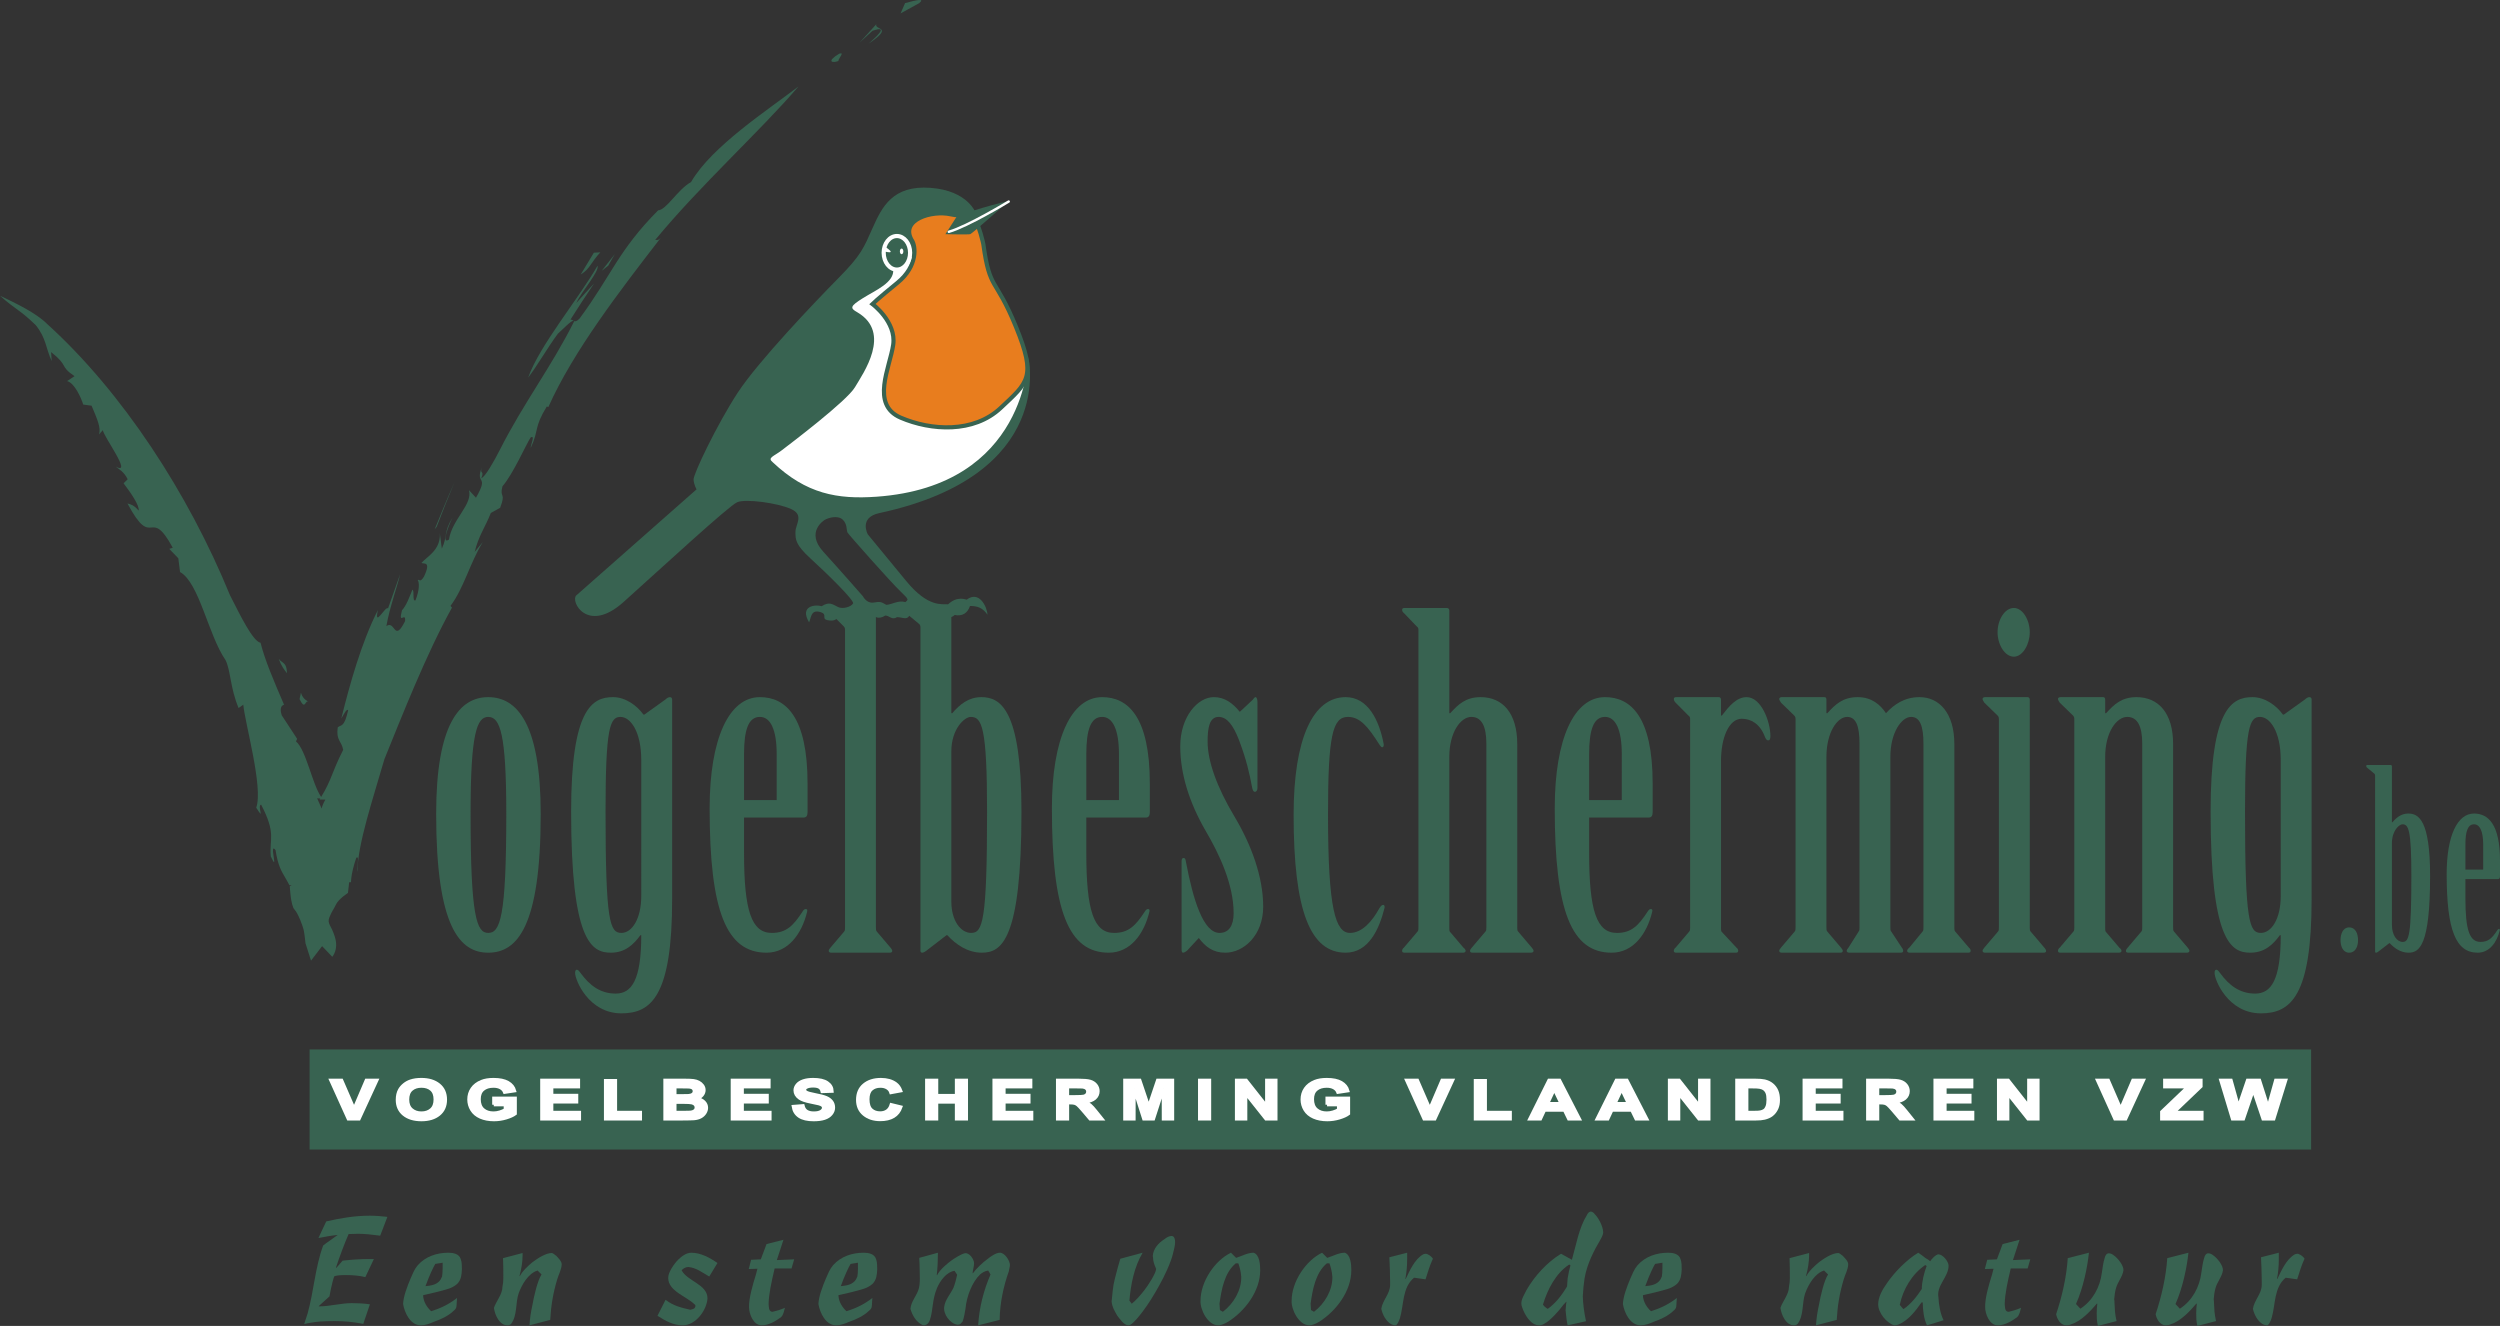 <?xml version="1.0" encoding="utf-8"?>
<!-- Generator: Adobe Illustrator 15.0.2, SVG Export Plug-In . SVG Version: 6.00 Build 0)  -->
<!DOCTYPE svg PUBLIC "-//W3C//DTD SVG 1.1//EN" "http://www.w3.org/Graphics/SVG/1.1/DTD/svg11.dtd">
<svg version="1.1" id="Laag_1" xmlns="http://www.w3.org/2000/svg" xmlns:xlink="http://www.w3.org/1999/xlink" x="0px" y="0px"
	 width="748.479px" height="396.971px" viewBox="0 0 748.479 396.971" enable-background="new 0 0 748.479 396.971"
	 xml:space="preserve">
<rect x="0" y="0" width="748.479" height="396.971" fill="#333333" stroke="none"/>
<g>
	<rect x="92.691" y="314.198" fill="#386351" width="599.242" height="29.962"/>
</g>
<g>
	<g>
		<path fill="#FFFFFF" d="M274.297,63.649L258.709,80.19l-13.427,18.463l-6.236,21.822l-13.183,17.738
			c0,0,22.056,18.707,40.758,12.719c18.704-6,35.247-12.233,38.604-27.338c3.36-15.109,3.119-17.266-3.836-30.455
			C294.438,79.954,279.088,53.575,274.297,63.649z"/>
		<g>
			<path fill="#386351" d="M263.253,153.616c53.319-11.457,44.593-46.678,44.593-46.678s-0.267,38.557-45.414,41.773
				c-11.745,0.832-21.008-0.821-31.066-10.307c-1.72-1.385,0.246-1.717,2.693-3.594c2.453-1.878,19.465-14.723,21.914-18.889
				c2.453-4.172,11.123-16.275,0.738-22.404c-2.373-1.309-2.125-1.881,1.635-4.254c3.76-2.368,9.486-4.658,9.076-8.666
				c-0.411-4.008,27.964-8.34,24.695-16.843c0,0-2.291-6.706-13.576-7.521c-11.282-0.819-14.477,5.722-17.252,11.937
				c-2.777,6.214-3.435,8.176-10.301,15.125c-6.869,6.955-24.039,24.941-30.172,34.344c-6.133,9.408-13.244,24.28-13.165,25.92
				c0.079,1.63,0.901,2.94,0.901,2.94s-34.015,30.018-35.98,31.727c-1.961,1.725,3.273,11.7,14.066,2.053
				c10.789-9.661,31.561-28.87,34.092-29.931c2.533-1.07,12.101,0.236,16.107,2.043c4.015,1.799,1.313,4.58,1.313,6.867
				s0,3.84,4.573,8.006c4.581,4.174,13.169,12.515,12.675,13.412c-0.488,0.913-2.939,1.806-4.494,1.065
				c-1.553-0.729-2.532-1.791-4.906-0.242c-1.633-0.573-6.785-0.246-3.76,4.821c0.652-1.552,0.572-3.839,3.271-3.1
				c2.695,0.732-0.163,2.208,2.78,2.538c2.943,0.319,2.123-1.806,5.56-1.556c3.438,0.238,2.37,1.069,5.149,1.138
				c2.783,0.088,2.783-0.899,2.783-0.899s1.143,1.224,3.273-0.156c1.225,0,1.956,1.474,3.511,0.483c1.474,0,2.859,0.896,3.604-0.327
				c1.383-0.973,1.714-0.406,3.432,0.499c0.73-0.324,0.73-2.287,2.53-1.887c1.801,0.415,5.645,3.104,7.689,1.063
				c2.373,0.499,3.926-0.648,4.578-2.696c2.291,0,3.84,0.57,5.234,2.614c-0.079-2.294-2.453-7.361-6.219-4.498
				c-0.24,0-2.781-1.227-5.559,1.389c-1.796-0.157-5.967,1.065-12.59-7.031c-6.624-8.092-11.447-13.904-11.447-13.904
				S257.025,154.954,263.253,153.616z M269.569,177.032c2.835,2.708,2.293,2.437,1.485,3.247c-2.027-0.673-3.922,0.687-5.68,0.812
				c-1.889-1.077-1.889-0.944-3.914-0.678c-2.031,0.28-3.107-1.89-3.107-1.89s-6.489-7.429-11.892-13.374
				c-5.407-5.955,0.405-9.461,0.405-9.461c1.073-0.678,3.919-1.486,5.405-0.141c1.484,1.352,1.079,3.242,1.484,3.922
				C254.164,160.144,266.728,174.333,269.569,177.032z"/>
			<path fill="#E87D1E" stroke="#386351" stroke-width="1.248" d="M294.405,73.112c0,0-1.038-5.404-3.487-9.492
				c-2.772,0.14-2.583,1.363-6.283,0.537c-5.703-1.266-15.137,1.629-11.721,7.653c1.307,1.79,1.957,7.815-4.229,12.862
				c-6.191,5.045-7.488,6.348-7.488,6.348s7.2,5.339,6.225,12.174c-0.978,6.836-6.878,17.941,2.244,21.854
				c9.111,3.903,21.809,4.715,29.949-2.929c8.143-7.657,10.742-9.124,4.563-24.257C297.99,82.722,296.356,87.276,294.405,73.112z"/>
			<path fill="#386351" stroke="#FFFFFF" stroke-width="1.248" d="M272.48,75.69c0,2.774-1.772,5.029-3.957,5.029
				c-2.189,0-3.957-2.255-3.957-5.029c0-2.779,1.768-5.027,3.957-5.027C270.708,70.663,272.48,72.911,272.48,75.69z"/>
			<path fill="#FFFFFF" d="M265.008,73.875c0,0,1.842,1.21,1.654,1.533c-0.191,0.327-1.537-0.069-2.145-0.163
				C264.664,74.456,264.287,74.569,265.008,73.875z"/>
			<path fill="#FFFFFF" d="M270.453,75.263c0,0.469-0.234,0.847-0.521,0.847c-0.29,0-0.521-0.378-0.521-0.847
				c0-0.471,0.231-0.851,0.521-0.851C270.219,74.412,270.453,74.792,270.453,75.263z"/>
		</g>
	</g>
	<g>
		<path fill="#386351" d="M283.043,70.114l3.477-5.416c0,0,9.153-3.225,15.58-4.527c-0.848,0.626-11.034,9.797-11.635,9.943
			C289.857,70.268,283.043,70.114,283.043,70.114z"/>
		<path fill="none" stroke="#FFFFFF" stroke-width="0.739" stroke-linecap="round" d="M301.992,60.345
			c0,0-12.318,7.469-17.915,9.051"/>
	</g>
</g>
<g>
	<path fill="#FFFFFF" stroke="#FFFFFF" stroke-width="0.949" d="M104.273,334.998l-5.235-11.577h3.25l3.712,8.554l3.658-8.554
		h3.176l-5.336,11.577H104.273z"/>
	<path fill="#FFFFFF" stroke="#FFFFFF" stroke-width="0.949" d="M118.957,329.281c0-1.186,0.227-2.179,0.68-2.983
		c0.338-0.592,0.798-1.123,1.383-1.595c0.583-0.47,1.224-0.819,1.92-1.047c0.924-0.307,1.992-0.461,3.201-0.461
		c2.188,0,3.939,0.532,5.253,1.596c1.313,1.063,1.971,2.541,1.971,4.435c0,1.878-0.652,3.348-1.956,4.407
		c-1.303,1.061-3.045,1.59-5.227,1.59c-2.209,0-3.966-0.527-5.27-1.582C119.609,332.585,118.957,331.132,118.957,329.281z
		 M122.045,329.202c0,1.32,0.389,2.322,1.167,3.005c0.778,0.682,1.767,1.022,2.964,1.022c1.198,0,2.182-0.339,2.949-1.016
		c0.768-0.676,1.152-1.691,1.152-3.044c0-1.337-0.375-2.336-1.122-2.992c-0.747-0.659-1.741-0.988-2.979-0.988
		s-2.236,0.332-2.994,0.999C122.424,326.854,122.045,327.858,122.045,329.202z"/>
	<path fill="#FFFFFF" stroke="#FFFFFF" stroke-width="0.949" d="M147.832,330.753v-1.962h6.432v4.644
		c-0.628,0.473-1.538,0.889-2.73,1.248c-1.192,0.36-2.4,0.54-3.623,0.54c-1.554,0-2.908-0.254-4.063-0.764
		c-1.156-0.512-2.023-1.24-2.605-2.191c-0.58-0.948-0.871-1.981-0.871-3.098c0-1.212,0.324-2.287,0.974-3.229
		c0.647-0.94,1.597-1.662,2.847-2.164c0.953-0.387,2.139-0.581,3.557-0.581c1.845,0,3.285,0.299,4.322,0.897
		c1.037,0.597,1.703,1.425,2.001,2.479l-2.991,0.45c-0.209-0.565-0.602-1.014-1.18-1.341c-0.576-0.328-1.297-0.492-2.16-0.492
		c-1.31,0-2.35,0.326-3.123,0.98c-0.772,0.651-1.158,1.619-1.158,2.904c0,1.384,0.395,2.424,1.182,3.117
		c0.788,0.691,1.82,1.038,3.098,1.038c0.631,0,1.264-0.097,1.899-0.291c0.636-0.193,1.181-0.428,1.636-0.705v-1.48H147.832z"/>
	<path fill="#FFFFFF" stroke="#FFFFFF" stroke-width="0.949" d="M162.204,334.998v-11.577h10.997v1.962h-8.007v2.572h7.461v1.962
		h-7.461v3.119h8.297v1.962H162.204z"/>
	<path fill="#FFFFFF" stroke="#FFFFFF" stroke-width="0.949" d="M181.287,334.998v-11.48h2.99v9.519h7.461v1.962H181.287z"/>
	<path fill="#FFFFFF" stroke="#FFFFFF" stroke-width="0.949" d="M199.076,323.421h5.934c1.176,0,2.051,0.039,2.629,0.116
		c0.576,0.075,1.093,0.236,1.549,0.48c0.455,0.244,0.835,0.568,1.139,0.976c0.305,0.405,0.457,0.86,0.457,1.364
		c0,0.547-0.188,1.048-0.558,1.504c-0.371,0.457-0.875,0.798-1.511,1.026c0.902,0.204,1.596,0.552,2.08,1.043
		c0.484,0.492,0.727,1.069,0.727,1.734c0,0.521-0.156,1.03-0.471,1.525c-0.314,0.494-0.744,0.888-1.287,1.184
		c-0.544,0.295-1.215,0.478-2.012,0.546c-0.5,0.042-1.706,0.067-3.618,0.078h-5.058V323.421z M202.067,325.383v2.669h1.963
		c1.167,0,1.893-0.013,2.176-0.039c0.513-0.048,0.916-0.186,1.21-0.414c0.293-0.228,0.439-0.528,0.439-0.9
		c0-0.358-0.126-0.647-0.379-0.871c-0.254-0.223-0.629-0.358-1.129-0.405c-0.297-0.026-1.15-0.039-2.561-0.039H202.067z
		 M202.067,330.014v3.022h2.787c1.085,0,1.772-0.023,2.064-0.069c0.447-0.061,0.812-0.212,1.094-0.451s0.422-0.56,0.422-0.96
		c0-0.339-0.108-0.626-0.325-0.864c-0.217-0.234-0.531-0.408-0.941-0.516c-0.41-0.108-1.3-0.162-2.67-0.162H202.067z"/>
	<path fill="#FFFFFF" stroke="#FFFFFF" stroke-width="0.949" d="M219.24,334.998v-11.577h10.998v1.962h-8.008v2.572h7.461v1.962
		h-7.461v3.119h8.297v1.962H219.24z"/>
	<path fill="#FFFFFF" stroke="#FFFFFF" stroke-width="0.949" d="M237.486,331.268l2.928-0.226c0.174,0.753,0.529,1.306,1.065,1.657
		c0.535,0.354,1.257,0.53,2.167,0.53c0.963,0,1.688-0.158,2.177-0.474s0.732-0.686,0.732-1.109c0-0.271-0.103-0.501-0.308-0.692
		c-0.206-0.19-0.564-0.357-1.076-0.497c-0.352-0.097-1.15-0.268-2.396-0.514c-1.604-0.316-2.73-0.701-3.377-1.157
		c-0.91-0.64-1.365-1.421-1.365-2.343c0-0.593,0.215-1.146,0.643-1.663c0.428-0.516,1.045-0.909,1.852-1.179
		c0.805-0.271,1.777-0.406,2.917-0.406c1.861,0,3.262,0.318,4.202,0.956c0.941,0.637,1.435,1.486,1.482,2.55l-2.991,0.097
		c-0.128-0.595-0.403-1.022-0.825-1.282c-0.422-0.261-1.053-0.391-1.896-0.391c-0.871,0-1.552,0.141-2.045,0.421
		c-0.316,0.18-0.475,0.418-0.475,0.72c0,0.275,0.147,0.511,0.443,0.705c0.377,0.247,1.295,0.51,2.75,0.783
		c1.455,0.272,2.531,0.552,3.229,0.84c0.697,0.289,1.242,0.683,1.637,1.183c0.395,0.499,0.592,1.117,0.592,1.852
		c0,0.668-0.236,1.292-0.709,1.873c-0.473,0.582-1.139,1.014-2.002,1.297c-0.864,0.284-1.939,0.425-3.229,0.425
		c-1.875,0-3.314-0.336-4.319-1.01S237.683,332.557,237.486,331.268z"/>
	<path fill="#FFFFFF" stroke="#FFFFFF" stroke-width="0.949" d="M266.828,330.721l2.895,0.707
		c-0.446,1.273-1.189,2.219-2.228,2.837s-2.356,0.926-3.952,0.926c-1.977,0-3.6-0.524-4.872-1.578
		c-1.272-1.051-1.907-2.49-1.907-4.315c0-1.932,0.639-3.432,1.919-4.498c1.279-1.069,2.962-1.604,5.047-1.604
		c1.821,0,3.3,0.417,4.438,1.252c0.676,0.494,1.184,1.202,1.523,2.125l-2.959,0.547c-0.178-0.597-0.546-1.066-1.106-1.412
		c-0.561-0.345-1.242-0.518-2.044-0.518c-1.107,0-2.008,0.31-2.697,0.928c-0.689,0.619-1.035,1.62-1.035,3.005
		c0,1.47,0.34,2.517,1.02,3.14c0.68,0.624,1.563,0.936,2.648,0.936c0.801,0,1.49-0.199,2.068-0.597
		C266.163,332.202,266.578,331.576,266.828,330.721z"/>
	<path fill="#FFFFFF" stroke="#FFFFFF" stroke-width="0.949" d="M277.44,334.998v-11.577h2.991v4.566h5.917v-4.566h2.991v11.577
		h-2.991v-5.049h-5.917v5.049H277.44z"/>
	<path fill="#FFFFFF" stroke="#FFFFFF" stroke-width="0.949" d="M297.604,334.998v-11.577h10.999v1.962h-8.007v2.572h7.46v1.962
		h-7.46v3.119h8.297v1.962H297.604z"/>
	<path fill="#FFFFFF" stroke="#FFFFFF" stroke-width="0.949" d="M316.623,334.998v-11.577h6.299c1.584,0,2.736,0.104,3.453,0.313
		c0.719,0.209,1.293,0.579,1.725,1.111c0.432,0.533,0.647,1.142,0.647,1.827c0,0.87-0.327,1.59-0.981,2.156
		s-1.631,0.924-2.932,1.071c0.645,0.295,1.177,0.617,1.597,0.969c0.42,0.353,0.985,0.979,1.698,1.876l1.808,2.254h-3.581
		l-2.146-2.527c-0.77-0.893-1.295-1.456-1.578-1.688c-0.284-0.233-0.585-0.392-0.901-0.479c-0.317-0.086-0.82-0.13-1.509-0.13
		h-0.607v4.824H316.623z M319.613,328.341h2.215c1.436,0,2.332-0.047,2.689-0.144c0.357-0.094,0.637-0.26,0.838-0.492
		c0.203-0.233,0.305-0.524,0.305-0.874c0-0.394-0.134-0.709-0.4-0.951c-0.266-0.241-0.642-0.394-1.127-0.458
		c-0.242-0.026-0.971-0.039-2.184-0.039h-2.336V328.341z"/>
	<path fill="#FFFFFF" stroke="#FFFFFF" stroke-width="0.949" d="M336.754,334.998v-11.577h4.493l2.662,7.896l2.665-7.896h4.49
		v11.577h-2.766l-0.016-9.114l-2.942,9.114h-2.905l-2.9-9.114l-0.016,9.114H336.754z"/>
	<path fill="#FFFFFF" stroke="#FFFFFF" stroke-width="0.949" d="M359.151,334.998v-11.577h2.991v11.577H359.151z"/>
	<path fill="#FFFFFF" stroke="#FFFFFF" stroke-width="0.949" d="M370.195,334.998v-11.577h2.899l6.139,7.786v-7.786h2.765v11.577
		h-2.99l-6.046-7.616v7.616H370.195z"/>
	<path fill="#FFFFFF" stroke="#FFFFFF" stroke-width="0.949" d="M397.306,330.753v-1.962h6.432v4.644
		c-0.627,0.473-1.538,0.889-2.73,1.248c-1.192,0.36-2.4,0.54-3.623,0.54c-1.553,0-2.907-0.254-4.063-0.764
		c-1.154-0.512-2.023-1.24-2.604-2.191c-0.581-0.948-0.871-1.981-0.871-3.098c0-1.212,0.323-2.287,0.973-3.229
		c0.647-0.94,1.598-1.662,2.847-2.164c0.952-0.387,2.138-0.581,3.557-0.581c1.845,0,3.284,0.299,4.321,0.897
		c1.037,0.597,1.704,1.425,2.001,2.479l-2.99,0.45c-0.209-0.565-0.603-1.014-1.179-1.341c-0.577-0.328-1.297-0.492-2.161-0.492
		c-1.309,0-2.351,0.326-3.123,0.98c-0.772,0.651-1.158,1.619-1.158,2.904c0,1.384,0.394,2.424,1.182,3.117
		c0.788,0.691,1.82,1.038,3.098,1.038c0.631,0,1.264-0.097,1.898-0.291c0.636-0.193,1.182-0.428,1.637-0.705v-1.48H397.306z"/>
	<path fill="#FFFFFF" stroke="#FFFFFF" stroke-width="0.949" d="M426.348,334.998l-5.233-11.577h3.249l3.712,8.554l3.658-8.554
		h3.176l-5.336,11.577H426.348z"/>
	<path fill="#FFFFFF" stroke="#FFFFFF" stroke-width="0.949" d="M441.708,334.998v-11.48h2.991v9.519h7.46v1.962H441.708z"/>
	<path fill="#FFFFFF" stroke="#FFFFFF" stroke-width="0.949" d="M472.876,334.998h-3.221l-1.284-2.637h-5.946l-1.229,2.637h-3.209
		l5.753-11.577h3.181L472.876,334.998z M467.381,330.399l-2.046-4.277l-1.995,4.277H467.381z"/>
	<path fill="#FFFFFF" stroke="#FFFFFF" stroke-width="0.949" d="M493.039,334.998h-3.221l-1.283-2.637h-5.946l-1.23,2.637h-3.209
		l5.754-11.577h3.18L493.039,334.998z M487.544,330.399l-2.046-4.277l-1.995,4.277H487.544z"/>
	<path fill="#FFFFFF" stroke="#FFFFFF" stroke-width="0.949" d="M499.823,334.998v-11.577h2.898l6.139,7.786v-7.786h2.766v11.577
		h-2.99l-6.047-7.616v7.616H499.823z"/>
	<path fill="#FFFFFF" stroke="#FFFFFF" stroke-width="0.949" d="M519.987,323.421h5.479c1.234,0,2.177,0.073,2.824,0.221
		c0.871,0.2,1.618,0.557,2.238,1.066c0.622,0.511,1.095,1.136,1.417,1.876c0.324,0.739,0.487,1.651,0.487,2.736
		c0,0.954-0.152,1.773-0.456,2.463c-0.371,0.844-0.901,1.525-1.591,2.046c-0.519,0.396-1.222,0.703-2.105,0.925
		c-0.662,0.162-1.546,0.244-2.653,0.244h-5.64V323.421z M522.978,325.383v7.653h2.246c0.838,0,1.444-0.037,1.816-0.11
		c0.487-0.095,0.893-0.254,1.214-0.48c0.322-0.227,0.583-0.598,0.786-1.115c0.202-0.518,0.305-1.224,0.305-2.117
		c0-0.893-0.103-1.578-0.305-2.057c-0.203-0.479-0.487-0.851-0.853-1.119c-0.365-0.268-0.83-0.45-1.391-0.544
		c-0.421-0.073-1.243-0.11-2.469-0.11H522.978z"/>
	<path fill="#FFFFFF" stroke="#FFFFFF" stroke-width="0.949" d="M540.15,334.998v-11.577h10.998v1.962h-8.007v2.572h7.461v1.962
		h-7.461v3.119h8.297v1.962H540.15z"/>
	<path fill="#FFFFFF" stroke="#FFFFFF" stroke-width="0.949" d="M559.17,334.998v-11.577h6.3c1.584,0,2.734,0.104,3.453,0.313
		c0.717,0.209,1.292,0.579,1.724,1.111c0.431,0.533,0.647,1.142,0.647,1.827c0,0.87-0.327,1.59-0.981,2.156
		s-1.631,0.924-2.933,1.071c0.644,0.295,1.177,0.617,1.597,0.969c0.421,0.353,0.986,0.979,1.699,1.876l1.808,2.254h-3.582
		l-2.146-2.527c-0.77-0.893-1.296-1.456-1.58-1.688c-0.282-0.233-0.583-0.392-0.9-0.479c-0.317-0.086-0.82-0.13-1.508-0.13h-0.607
		v4.824H559.17z M562.16,328.341h2.214c1.435,0,2.331-0.047,2.689-0.144c0.358-0.094,0.638-0.26,0.839-0.492
		c0.202-0.233,0.304-0.524,0.304-0.874c0-0.394-0.134-0.709-0.399-0.951c-0.267-0.241-0.643-0.394-1.128-0.458
		c-0.242-0.026-0.97-0.039-2.184-0.039h-2.335V328.341z"/>
	<path fill="#FFFFFF" stroke="#FFFFFF" stroke-width="0.949" d="M579.333,334.998v-11.577h10.998v1.962h-8.008v2.572h7.462v1.962
		h-7.462v3.119h8.297v1.962H579.333z"/>
	<path fill="#FFFFFF" stroke="#FFFFFF" stroke-width="0.949" d="M598.352,334.998v-11.577h2.898l6.138,7.786v-7.786h2.767v11.577
		h-2.991l-6.046-7.616v7.616H598.352z"/>
	<path fill="#FFFFFF" stroke="#FFFFFF" stroke-width="0.949" d="M633.186,334.998l-5.235-11.577h3.25l3.713,8.554l3.658-8.554
		h3.176l-5.336,11.577H633.186z"/>
	<path fill="#FFFFFF" stroke="#FFFFFF" stroke-width="0.949" d="M647.194,334.998v-2.123l7.851-7.492h-6.949v-1.962h10.868v1.833
		l-8.153,7.782h8.443v1.962H647.194z"/>
	<path fill="#FFFFFF" stroke="#FFFFFF" stroke-width="0.949" d="M668.381,334.998l-3.493-11.577h3.074l2.217,7.952l2.709-7.952
		h3.594l2.572,8.087l2.271-8.087h3.019l-3.587,11.577h-3.219l-2.922-8.655l-2.949,8.655H668.381z"/>
</g>
<g>
	<path fill="#386351" d="M95.342,370.654c0-0.088,2.333-4.973,2.333-4.973c4.225-0.968,8.493-1.716,13.07-1.716
		c1.804,0,3.521,0.176,5.237,0.352l-2.157,5.633c-2.288-0.308-4.708-0.571-6.601-0.571c-0.968,0-1.893,0.088-2.861,0.088
		c-1.364,3.168-2.728,6.864-3.784,10.033l0.088,0.088c0,0.088,1.892-2.156,1.892-2.156c2.685-0.308,5.325-0.484,8.009-0.484
		c0.528,0,1.364,0,1.364,0c-0.396,0.837-2.288,4.885-2.552,5.413c-1.628-0.44-3.785-0.616-5.853-0.616
		c-1.452,0-2.772,0.088-3.433,0.353c-0.088,0-0.88,2.64-1.452,6.028c-0.528,0.484-2.596,2.377-3.212,2.904l0.088,0.088
		c3.257,0,6.557-0.968,9.813-0.968c1.804,0,3.609,0.088,5.413,0.353l-1.98,5.853c-3.081-0.616-5.941-0.836-8.493-0.836
		c-1.628,0-3.212,0.044-4.489,0.132c-2.64,0.264-4.313,0.616-4.708,0.792c0,0,0.484-1.628,1.012-3.168
		c1.892-6.733,2.244-13.774,4.665-20.375c0.572-0.528,3.168-2.245,4.356-3.169C99.743,369.818,96.134,370.479,95.342,370.654z"/>
	<path fill="#386351" d="M134.24,375.056c1.408,0,3.212,0.308,3.696,1.892c0.352,0.925,0.352,2.068,0.352,3.081
		c-0.088,1.628-0.176,3.08-1.364,4.313c-0.704,0.66-1.716,1.188-2.508,1.452c-2.552,0.836-5.5,1.452-7.745,1.98
		c0.088,2.068,1.232,3.696,2.42,4.796c2.244-0.703,4.973-1.804,7.745-3.96c0,0-0.088,1.144-0.088,1.232
		c-0.088,1.188,0.088,1.804-0.88,2.552c-1.54,1.54-4.004,2.685-5.985,3.345c-1.144,0.528-2.596,1.056-3.873,1.056
		c-3.168,0-4.884-3.784-5.325-6.381c0.088-2.244,1.188-5.148,2.245-7.656c0.66-1.453,1.1-2.729,2.112-3.917
		C127.375,376.155,130.807,375.056,134.24,375.056z M127.375,385.089c0,0,0.264-0.088,0.528-0.088
		c1.892-0.176,3.696-0.748,4.356-2.641l0.088-0.176c0.088-0.528,0.176-1.452,0.176-2.421c0-0.704,0-1.276,0-1.716l-2.2,0.352
		C129.707,379.412,128.563,381.832,127.375,385.089z"/>
	<path fill="#386351" d="M156.458,375.144c0,0.176,0,0.396,0,0.66c0,1.98-0.352,4.137-0.924,6.205l0.088,0.088
		c0.748-1.541,2.64-3.257,3.829-4.225c1.584-1.188,3.96-2.729,5.765-2.729c0.176,0,0.704,0.308,1.32,0.836
		c0.572,0.616,1.628,1.628,1.628,2.508c0,1.541-0.968,3.169-1.364,4.621c-1.232,4.137-1.848,7.921-2.068,12.058l-6.205,1.628
		c0.088-1.892,0.44-4.136,0.88-6.116c0.484-2.729,1.54-7.306,2.729-9.109l-1.188-1.188c-2.772,0.836-4.752,4.269-5.677,6.865
		c-0.968,2.816-0.352,6.601-2.244,9.109c-0.352,0.352-0.704,0.439-1.101,0.439c-2.42,0-3.784-3.168-4.048-5.236
		c0.66-1.98,2.552-4.049,2.552-6.293c0.176-0.836,0.264-1.716,0.264-2.508c0-1.937,0-4.005-0.088-6.073L156.458,375.144z"/>
	<path fill="#386351" d="M212.339,382.185c-1.98-1.145-3.96-2.685-6.293-2.86c-0.748,0-1.452,0.439-1.98,0.968
		c1.628,3.257,7.745,4.225,7.745,8.405c-0.176,3.521-3.521,8.097-7.393,8.097c-2.816,0-5.237-1.363-7.569-2.86l2.42-4.796
		c2.244,1.804,4.885,2.42,7.393,2.992c0.704-0.176,1.54-0.264,1.54-1.188c0-0.264-0.176-0.439-0.264-0.439
		c-2.332-2.333-7.877-3.961-7.877-7.878c-0.088-1.584,1.716-4.225,2.992-5.5c1.101-1.057,2.42-2.068,3.961-2.068
		c2.816,0,5.589,1.54,7.789,3.08L212.339,382.185z"/>
	<path fill="#386351" d="M234.558,371.183l-1.98,6.073l5.192-0.221l-0.792,2.729h-5.061c-0.968,4.137-1.716,7.481-1.805,10.562
		c0.088,0.792-0.088,2.421,1.188,2.421c1.188-0.265,2.332-0.616,3.696-1.188c-0.352,1.101-0.352,1.98-1.188,2.816
		c-1.628,1.188-3.697,2.42-5.765,2.42c-2.508,0-3.785-3.432-3.785-5.412c-0.088-2.685,1.1-6.733,2.068-9.813
		c0.264-1.013,0.44-1.717,0.44-1.717l-2.596,0.089l0.704-2.772l2.904-0.133l1.716-4.576L234.558,371.183z"/>
	<path fill="#386351" d="M258.582,375.056c1.408,0,3.212,0.308,3.696,1.892c0.352,0.925,0.352,2.068,0.352,3.081
		c-0.088,1.628-0.176,3.08-1.364,4.313c-0.704,0.66-1.716,1.188-2.508,1.452c-2.552,0.836-5.5,1.452-7.745,1.98
		c0.088,2.068,1.232,3.696,2.42,4.796c2.245-0.703,4.973-1.804,7.745-3.96c0,0-0.088,1.144-0.088,1.232
		c-0.088,1.188,0.088,1.804-0.88,2.552c-1.54,1.54-4.004,2.685-5.985,3.345c-1.144,0.528-2.596,1.056-3.873,1.056
		c-3.168,0-4.885-3.784-5.325-6.381c0.088-2.244,1.188-5.148,2.245-7.656c0.66-1.453,1.1-2.729,2.112-3.917
		C251.717,376.155,255.149,375.056,258.582,375.056z M251.717,385.089c0,0,0.264-0.088,0.528-0.088
		c1.892-0.176,3.696-0.748,4.356-2.641l0.088-0.176c0.088-0.528,0.176-1.452,0.176-2.421c0-0.704,0-1.276,0-1.716l-2.2,0.352
		C254.049,379.412,252.905,381.832,251.717,385.089z"/>
	<path fill="#386351" d="M280.801,375.056c0,2.288-0.088,4.444-0.352,6.688l0.088,0.088c0.88-1.804,3.256-3.696,4.488-4.576
		c0.836-0.572,2.729-1.805,3.785-2.024c1.364-0.353,2.816,1.804,2.816,2.904c0,1.012-0.352,2.068-0.44,2.904l0.088,0.176
		c1.056-1.452,2.86-3.168,4.489-4.356c0.88-0.704,2.42-1.804,3.608-1.804c1.452,0,2.993,2.376,2.993,3.696
		c0,0.484-0.308,1.452-0.308,1.804c-1.584,4.445-2.685,9.374-2.772,14.61l-6.425,1.628c0.308-5.324,1.628-10.429,3.696-15.226
		c0-0.088-0.616-1.013-0.704-1.188c-1.056,0.176-1.804,0.66-2.42,1.188c-2.376,2.244-4.048,6.601-4.356,10.165
		c-0.088,0.748-0.528,3.081-0.88,3.917c-0.616,0.616-0.616,0.968-1.54,0.968c-2.244-0.352-4.313-3.168-3.96-5.412
		c0.264-2.068,1.892-3.785,2.772-5.678c0.396-1.012,0.836-2.596,1.1-3.872l-0.792-1.188c-2.376,0.353-4.269,2.904-5.236,5.149
		c-1.541,3.696-1.101,6.513-2.156,9.637c-0.22,0.748-0.924,1.54-1.805,1.54c-0.132,0-0.308-0.088-0.396-0.088
		c-1.98-0.968-3.036-2.948-3.608-4.84c0.22-2.113,1.54-3.521,2.289-5.413c0.44-1.013,0.528-2.377,0.528-3.696
		c-0.088-1.937,0-3.609-0.176-6.161L280.801,375.056z"/>
	<path fill="#386351" d="M342.092,375.056c-2.552,4.356-3.521,9.373-3.96,14.346l0.704,0.924c0.88-0.66,2.508-2.376,3.873-4.181
		c1.188-1.584,3.256-4.752,3.433-6.204c0-0.265-0.792-1.364-0.924-3.257c0-0.176,0-0.44-0.088-0.616
		c0.132-2.244,1.716-3.961,3.608-5.148c0.484-0.44,1.364-0.881,2.024-0.881c0.88,0,1.056,1.145,1.056,1.805
		c0,1.057-0.352,2.244-0.616,3.389c-0.572,2.553-2.552,6.865-4.269,9.857c-1.496,2.685-3.037,5.236-5.017,7.833
		c-0.924,1.188-2.201,2.816-3.345,3.608c-0.088,0.088-0.528,0.264-0.748,0.264c-1.32,0-2.596-1.979-3.3-2.86
		c-0.836-1.452-1.541-2.552-1.716-4.269c0.264-2.332,0.352-4.488,0.968-6.82c0.484-1.98,1.1-4.181,1.628-5.985L342.092,375.056z"/>
	<path fill="#386351" d="M375.313,375.056c1.804,0.571,1.979,3.608,1.979,5.236c0,6.249-4.488,12.189-9.637,15.446
		c-1.188,0.704-2.244,1.056-2.904,1.056c-3.212,0-5.5-4.84-5.325-7.393c0-5.589,4.181-11.97,9.109-14.346l1.54,1.54
		C371.792,376.067,373.509,375.056,375.313,375.056z M365.104,390.325c0.044,0.528,0.044,1.057,0.132,1.893l0.88,0.528
		c3.168-2.421,5.589-6.425,5.501-10.474c-0.088-1.717-0.616-3.345-0.88-4.049h-0.748
		C366.556,381.04,365.676,386.233,365.104,390.325z"/>
	<path fill="#386351" d="M402.593,375.056c1.804,0.571,1.979,3.608,1.979,5.236c0,6.249-4.488,12.189-9.637,15.446
		c-1.188,0.704-2.244,1.056-2.904,1.056c-3.213,0-5.501-4.84-5.325-7.393c0-5.589,4.181-11.97,9.109-14.346l1.54,1.54
		C399.072,376.067,400.788,375.056,402.593,375.056z M392.383,390.325c0.044,0.528,0.044,1.057,0.132,1.893l0.88,0.528
		c3.169-2.421,5.589-6.425,5.501-10.474c-0.088-1.717-0.616-3.345-0.88-4.049h-0.748
		C393.835,381.04,392.955,386.233,392.383,390.325z"/>
	<path fill="#386351" d="M421.291,375.056c0,0.571,0,1.1,0,2.068c0,1.892-0.176,3.828-0.527,5.721l0.088,0.088
		c1.188-2.465,2.641-5.897,5.236-7.394c0.265-0.088,0.528-0.176,0.792-0.176c0.177,0,0.396,0.088,0.572,0.176
		c0.704,0.265,1.628,1.232,1.54,1.32c-0.924,1.98-1.54,4.093-2.2,6.161l-3.433-0.484c-3.564,2.904-3.036,8.142-4.225,12.102
		c-0.352,1.101-0.88,2.156-1.364,2.156c-1.804,0-3.212-2.067-3.784-3.52c-0.176-0.44-0.352-0.969-0.44-1.408
		c0.353-2.553,2.641-4.533,2.641-7.13c0-0.308,0-0.836,0-1.275c0-2.333-0.132-5.149-0.22-7.041L421.291,375.056z"/>
	<path fill="#386351" d="M479.989,368.938c0,0.616-0.353,1.364-1.057,2.597c-1.452,2.464-3.784,6.688-4.532,11.222
		c-0.265,1.804-0.44,3.477-0.528,5.368c0.088,2.2,0.352,4.621,0.968,7.438l-5.501,1.231c-0.352-1.452-0.439-2.948-0.615-4.488
		c0.088-1.628,0.264-2.553,0.264-2.641l-0.88,0.925c-1.452,1.979-3.961,4.752-5.677,5.677c-0.265,0.176-0.837,0.527-1.629,0.527
		c-2.552,0-4.356-3.256-5.061-5.324c-0.176-0.44-0.264-0.792-0.264-1.232c0-1.364,0.968-2.816,1.54-4.004
		c2.42-4.225,6.205-8.361,10.342-10.87l3.256,1.805c1.276-4.445,2.068-9.506,4.533-13.466c0.176-0.44,0.616-0.969,1.144-0.969
		c0.44,0,0.925,0.44,1.101,0.704C478.537,364.538,479.9,367.046,479.989,368.938z M463.398,391.866
		c2.465-1.805,4.181-4.093,5.765-6.689c0,0,0.088-1.101,0.176-2.42c0.221-1.364,0.572-3.081,0.837-3.917l-0.353-0.264
		c-4.049,2.64-6.513,7.48-7.877,12.014C462.254,391.029,462.782,391.558,463.398,391.866z"/>
	<path fill="#386351" d="M499.436,375.056c1.408,0,3.212,0.308,3.696,1.892c0.353,0.925,0.353,2.068,0.353,3.081
		c-0.088,1.628-0.177,3.08-1.364,4.313c-0.704,0.66-1.717,1.188-2.509,1.452c-2.553,0.836-5.501,1.452-7.745,1.98
		c0.088,2.068,1.232,3.696,2.421,4.796c2.244-0.703,4.973-1.804,7.745-3.96c0,0-0.089,1.144-0.089,1.232
		c-0.088,1.188,0.089,1.804-0.88,2.552c-1.54,1.54-4.005,2.685-5.984,3.345c-1.145,0.528-2.597,1.056-3.873,1.056
		c-3.168,0-4.885-3.784-5.324-6.381c0.088-2.244,1.188-5.148,2.244-7.656c0.66-1.453,1.1-2.729,2.112-3.917
		C492.57,376.155,496.003,375.056,499.436,375.056z M492.57,385.089c0,0,0.264-0.088,0.528-0.088
		c1.893-0.176,3.696-0.748,4.356-2.641l0.088-0.176c0.088-0.528,0.176-1.452,0.176-2.421c0-0.704,0-1.276,0-1.716l-2.2,0.352
		C494.902,379.412,493.759,381.832,492.57,385.089z"/>
	<path fill="#386351" d="M541.63,375.144c0,0.176,0,0.396,0,0.66c0,1.98-0.353,4.137-0.925,6.205l0.088,0.088
		c0.749-1.541,2.641-3.257,3.829-4.225c1.584-1.188,3.961-2.729,5.765-2.729c0.176,0,0.704,0.308,1.32,0.836
		c0.572,0.616,1.628,1.628,1.628,2.508c0,1.541-0.968,3.169-1.364,4.621c-1.231,4.137-1.848,7.921-2.068,12.058l-6.204,1.628
		c0.088-1.892,0.439-4.136,0.88-6.116c0.484-2.729,1.54-7.306,2.729-9.109l-1.188-1.188c-2.772,0.836-4.753,4.269-5.677,6.865
		c-0.968,2.816-0.352,6.601-2.244,9.109c-0.353,0.352-0.704,0.439-1.101,0.439c-2.42,0-3.784-3.168-4.048-5.236
		c0.659-1.98,2.552-4.049,2.552-6.293c0.176-0.836,0.265-1.716,0.265-2.508c0-1.937,0-4.005-0.089-6.073L541.63,375.144z"/>
	<path fill="#386351" d="M576.391,376.596c0.968,0.572,0.968,0.572,1.496,1.012c0.308-0.572,1.716-2.068,2.464-2.068
		c1.32,0,3.037,2.156,3.037,3.389c0,3.433-3.697,5.897-3.037,9.506c0.089,2.156,0.616,5.104,1.541,6.82
		c-0.925,0.265-4.181,1.364-4.974,1.54c-1.012-2.156-1.188-4.4-1.275-6.864h-0.353c-1.716,2.464-3.96,5.412-6.865,6.601
		c-0.615,0.264-1.144,0.264-1.364,0.264c-2.332-0.792-4.752-3.784-4.752-6.292c0-2.157,1.276-4.445,2.508-6.161
		c2.377-3.521,6.073-7.217,9.462-9.285C574.278,375.056,575.466,375.804,576.391,376.596z M568.777,390.678
		c0,0.088,1.1,1.276,1.1,1.276c2.245-1.541,4.049-3.829,5.501-6.073c0-2.156,0.704-4.929,1.452-6.865l-0.439-0.264
		C572.474,381.393,569.701,386.057,568.777,390.678z"/>
	<path fill="#386351" d="M604.639,371.183l-1.98,6.073l5.192-0.221l-0.792,2.729h-5.061c-0.969,4.137-1.717,7.481-1.805,10.562
		c0.088,0.792-0.088,2.421,1.188,2.421c1.188-0.265,2.332-0.616,3.696-1.188c-0.352,1.101-0.352,1.98-1.188,2.816
		c-1.629,1.188-3.697,2.42-5.766,2.42c-2.508,0-3.784-3.432-3.784-5.412c-0.088-2.685,1.101-6.733,2.068-9.813
		c0.264-1.013,0.44-1.717,0.44-1.717l-2.597,0.089l0.704-2.772l2.904-0.133l1.716-4.576L604.639,371.183z"/>
	<path fill="#386351" d="M625.405,375.056c-0.439,4.356-1.716,10.562-3.872,15.357l1.32,1.408c3.696-2.42,5.896-6.469,6.425-10.781
		c0.264-1.54,0.352-2.904,0.88-4.532c0.132-0.528,0.484-1.276,1.188-1.276c0.616,0,1.1,0.308,1.452,0.572
		c1.276,0.88,2.992,3.036,2.948,4.488c-0.264,1.98-1.761,3.521-2.244,5.413c-0.265,0.924-0.44,2.068-0.528,3.256
		c0.088,0.44,0.088,0.881,0.088,1.188c0.088,1.672,0.088,3.125,0.616,5.369l-5.589,1.452c-0.352-1.54-0.352-2.509-0.352-3.873
		c0-0.792,0.088-2.156,0.176-2.685l-0.088-0.176c-1.893,2.244-4.753,5.325-7.657,6.205c-0.528,0.264-1.013,0.352-1.54,0.352
		c-1.717,0-2.772-1.892-3.037-3.344c1.761-5.281,3.125-11.178,3.477-16.767L625.405,375.056z"/>
	<path fill="#386351" d="M655.193,375.056c-0.439,4.356-1.716,10.562-3.872,15.357l1.32,1.408c3.696-2.42,5.896-6.469,6.425-10.781
		c0.264-1.54,0.352-2.904,0.88-4.532c0.132-0.528,0.484-1.276,1.188-1.276c0.616,0,1.1,0.308,1.452,0.572
		c1.276,0.88,2.992,3.036,2.948,4.488c-0.264,1.98-1.761,3.521-2.244,5.413c-0.265,0.924-0.44,2.068-0.528,3.256
		c0.088,0.44,0.088,0.881,0.088,1.188c0.088,1.672,0.088,3.125,0.616,5.369l-5.589,1.452c-0.352-1.54-0.352-2.509-0.352-3.873
		c0-0.792,0.088-2.156,0.176-2.685l-0.088-0.176c-1.893,2.244-4.753,5.325-7.657,6.205c-0.528,0.264-1.013,0.352-1.54,0.352
		c-1.717,0-2.772-1.892-3.037-3.344c1.761-5.281,3.125-11.178,3.477-16.767L655.193,375.056z"/>
	<path fill="#386351" d="M682.253,375.056c0,0.571,0,1.1,0,2.068c0,1.892-0.176,3.828-0.527,5.721l0.088,0.088
		c1.188-2.465,2.64-5.897,5.236-7.394c0.265-0.088,0.528-0.176,0.792-0.176c0.177,0,0.396,0.088,0.572,0.176
		c0.704,0.265,1.628,1.232,1.54,1.32c-0.924,1.98-1.54,4.093-2.2,6.161l-3.433-0.484c-3.564,2.904-3.036,8.142-4.225,12.102
		c-0.352,1.101-0.88,2.156-1.364,2.156c-1.804,0-3.212-2.067-3.784-3.52c-0.176-0.44-0.353-0.969-0.44-1.408
		c0.353-2.553,2.641-4.533,2.641-7.13c0-0.308,0-0.836,0-1.275c0-2.333-0.132-5.149-0.22-7.041L682.253,375.056z"/>
</g>
<g>
	<path fill="#386351" d="M146.168,208.717c-8.451,0-15.583,7.844-15.583,34.952c0,33.988,7.132,41.557,15.583,41.557
		c8.584,0,15.715-7.568,15.715-41.557C161.883,216.561,154.752,208.717,146.168,208.717z M146.168,279.308
		c-3.434,0-5.283-4.678-5.283-35.639c0-23.944,1.85-29.034,5.283-29.034c3.566,0,5.414,5.09,5.414,29.034
		C151.582,274.63,149.734,279.308,146.168,279.308z"/>
	<path fill="#386351" d="M200.574,208.717c-0.396,0-0.925,0.276-1.32,0.688l-6.34,4.541h-0.264c-1.98-2.752-5.414-5.229-9.111-5.229
		c-6.207,0-12.546,3.44-12.546,34.265c0,38.805,6.075,42.244,11.886,42.244c4.225,0,6.734-2.34,8.848-5.229h0.264
		c0,13.486-2.906,17.476-7.659,17.476c-4.622,0-7.792-2.476-10.433-6.054c-0.396-0.551-0.793-1.102-1.188-1.102
		c-0.396,0-0.528,0.413-0.528,0.964c0,2.202,4.094,12.109,13.866,12.109c8.979,0,15.187-5.229,15.187-34.264v-59.721
		C201.234,208.993,200.971,208.717,200.574,208.717z M191.99,268.3c0,6.743-2.773,11.008-5.942,11.008
		c-3.433,0-4.754-3.164-4.754-36.326c0-25.183,1.321-28.347,4.489-28.347c2.906,0,6.207,4.266,6.207,12.935V268.3z"/>
	<path fill="#386351" d="M227.514,208.717c-9.244,0-15.055,12.385-15.055,33.301c0,30.824,5.018,43.208,17.035,43.208
		c6.471,0,10.564-5.642,12.149-12.247c0.132-0.551,0-0.825-0.396-0.825c-0.396,0-0.66,0.274-0.924,0.688
		c-2.774,4.265-4.886,6.466-9.244,6.466c-6.075,0-8.319-6.604-8.319-23.942V244.77h17.827c0.925,0,1.188-0.688,1.188-1.651v-8.531
		C241.775,214.497,235.173,208.717,227.514,208.717z M232.531,239.542h-9.771V225.78c0-7.293,1.32-11.146,4.754-11.146
		c3.169,0,5.018,3.853,5.018,11.146V239.542z"/>
	<path fill="#386351" d="M262.507,278.896c-0.265-0.275-0.265-0.688-0.265-1.238v-94.811c0-0.549-0.264-0.825-0.66-0.825h-12.678
		c-0.396,0-0.792,0.139-0.792,0.551c0,0.274,0.265,0.688,0.528,0.963l3.962,3.991c0.264,0.275,0.396,0.55,0.396,1.101v89.03
		c0,0.551,0,0.963-0.264,1.238l-4.094,4.816c-0.264,0.275-0.528,0.688-0.528,0.963c0,0.413,0.396,0.551,0.792,0.551h17.432
		c0.528,0,0.793-0.138,0.793-0.551c0-0.275-0.265-0.688-0.528-0.963L262.507,278.896z"/>
	<path fill="#386351" d="M293.803,208.717c-3.829,0-6.471,2.202-8.715,4.817h-0.265v-30.688c0-0.549-0.265-0.825-0.792-0.825
		h-12.546c-0.528,0-0.792,0.139-0.792,0.551c0,0.274,0.132,0.688,0.527,0.963l3.83,3.165c0.396,0.275,0.528,0.688,0.528,1.102
		v96.735c0,0.275,0,0.688,0.528,0.688c0.396,0,0.793-0.275,1.188-0.551l6.075-4.679h0.264c2.509,2.752,6.074,5.229,10.301,5.229
		c5.811,0,11.885-3.439,11.885-42.244C305.82,212.295,299.481,208.717,293.803,208.717z M290.766,279.308
		c-3.17,0-5.942-3.715-5.942-9.356v-44.997c0-6.742,3.962-10.319,5.811-10.319c3.302,0,4.886,2.89,4.886,28.347
		C295.52,275.868,294.199,279.308,290.766,279.308z"/>
	<path fill="#386351" d="M329.987,208.717c-9.245,0-15.056,12.385-15.056,33.301c0,30.824,5.019,43.208,17.036,43.208
		c6.471,0,10.564-5.642,12.149-12.247c0.132-0.551,0-0.825-0.396-0.825s-0.66,0.274-0.924,0.688
		c-2.773,4.265-4.887,6.466-9.244,6.466c-6.075,0-8.32-6.604-8.32-23.942V244.77h17.828c0.925,0,1.188-0.688,1.188-1.651v-8.531
		C344.249,214.497,337.646,208.717,329.987,208.717z M335.005,239.542h-9.772V225.78c0-7.293,1.321-11.146,4.755-11.146
		c3.169,0,5.018,3.853,5.018,11.146V239.542z"/>
	<path fill="#386351" d="M361.547,222.065c0-4.129,0.528-7.431,3.301-7.431c2.51,0,4.358,2.477,6.075,6.88
		c2.245,5.917,3.169,10.045,3.962,14.312c0.132,0.687,0.396,1.237,0.792,1.237c0.528,0,0.792-0.551,0.792-1.1v-25.87
		c0-0.688-0.264-1.377-0.528-1.377c-0.396,0-0.659,0.551-0.924,0.826l-3.83,3.578c-2.244-2.753-4.622-4.404-7.79-4.404
		c-4.755,0-10.037,5.78-10.037,14.724c0,8.395,2.773,16.926,7.527,25.183c4.226,7.155,8.451,16.236,8.451,24.769
		c0,3.577-1.32,5.916-4.226,5.916c-4.886,0-7.923-10.044-10.036-21.189c-0.133-0.688-0.133-1.239-0.793-1.239
		c-0.396,0-0.527,0.551-0.527,0.963v26.421c0,0.55,0.131,0.963,0.396,0.963c0.528,0,0.925-0.413,1.321-0.688l3.434-3.716
		c1.98,2.615,4.225,4.404,7.923,4.404c5.547,0,11.357-5.229,11.357-13.761c0-8.944-3.566-18.577-8.584-26.971
		C364.32,235.688,361.547,227.844,361.547,222.065z"/>
	<path fill="#386351" d="M414.104,270.914c-0.396,0-0.791,0.413-1.188,1.102c-2.112,3.853-5.149,7.292-8.715,7.292
		c-4.358,0-6.604-7.018-6.604-35.364c0-23.53,1.32-29.309,5.943-29.309c3.565,0,5.941,2.752,9.508,8.394
		c0.265,0.412,0.527,0.688,0.792,0.688c0.396,0,0.528-0.551,0.396-1.101c-1.32-6.881-4.621-13.898-11.356-13.898
		c-9.772,0-15.582,12.385-15.582,35.227c0,28.898,5.018,41.282,15.582,41.282c6.867,0,10.036-7.018,11.621-13.348
		C414.633,271.327,414.501,270.914,414.104,270.914z"/>
	<path fill="#386351" d="M454.514,278.896c-0.264-0.275-0.264-0.688-0.264-1.238v-54.903c0-9.22-4.357-14.037-10.961-14.037
		c-4.489,0-6.734,2.202-9.112,4.817h-0.264v-30.688c0-0.549-0.264-0.825-0.792-0.825h-12.546c-0.528,0-0.792,0.139-0.792,0.551
		c0,0.274,0.131,0.688,0.528,0.963l3.828,3.991c0.398,0.275,0.529,0.55,0.529,1.101v89.03c0,0.551,0,0.963-0.265,1.238l-4.093,4.816
		c-0.397,0.275-0.528,0.688-0.528,0.963c0,0.413,0.264,0.551,0.792,0.551h17.432c0.396,0,0.793-0.138,0.793-0.551
		c0-0.275-0.265-0.688-0.66-0.963l-4.095-4.816c-0.132-0.275-0.132-0.688-0.132-1.238v-51.051c0-7.431,3.434-11.972,6.604-11.972
		c3.036,0,4.489,2.752,4.489,7.98v55.042c0,0.551,0,0.963-0.265,1.238l-4.094,4.816c-0.265,0.275-0.527,0.688-0.527,0.963
		c0,0.413,0.263,0.551,0.792,0.551h17.432c0.396,0,0.792-0.138,0.792-0.551c0-0.275-0.265-0.688-0.529-0.963L454.514,278.896z"/>
	<path fill="#386351" d="M480.53,208.717c-9.245,0-15.055,12.385-15.055,33.301c0,30.824,5.018,43.208,17.035,43.208
		c6.47,0,10.564-5.642,12.148-12.247c0.133-0.551,0-0.825-0.396-0.825c-0.396,0-0.659,0.274-0.924,0.688
		c-2.773,4.265-4.887,6.466-9.244,6.466c-6.075,0-8.319-6.604-8.319-23.942V244.77h17.828c0.924,0,1.188-0.688,1.188-1.651v-8.531
		C494.792,214.497,488.188,208.717,480.53,208.717z M485.547,239.542h-9.771V225.78c0-7.293,1.32-11.146,4.755-11.146
		c3.169,0,5.017,3.853,5.017,11.146V239.542z"/>
	<path fill="#386351" d="M522.918,208.717c-3.038,0-5.282,2.753-7.396,5.504h-0.265v-4.678c0-0.55-0.264-0.826-0.66-0.826H501.92
		c-0.527,0-0.792,0.138-0.792,0.551c0,0.275,0.132,0.688,0.528,1.101l3.829,3.853c0.397,0.276,0.528,0.551,0.528,1.102v62.335
		c0,0.551,0,0.963-0.265,1.238l-4.093,4.816c-0.396,0.275-0.528,0.688-0.528,0.963c0,0.413,0.265,0.551,0.792,0.551h17.696
		c0.528,0,0.792-0.138,0.792-0.551c0-0.275-0.132-0.688-0.528-0.963l-4.489-4.816c-0.133-0.275-0.133-0.688-0.133-1.238v-49.813
		c0-7.017,2.378-12.658,6.207-12.658c2.773,0,5.414,1.513,6.867,5.228c0.265,0.688,0.527,1.238,1.057,1.238
		c0.528,0,0.66-0.55,0.66-1.238C530.049,216.011,527.275,208.717,522.918,208.717z"/>
	<path fill="#386351" d="M589.474,283.712l-4.095-4.816c-0.265-0.275-0.265-0.688-0.265-1.238v-54.903
		c0-9.22-4.49-14.037-10.433-14.037c-4.49,0-7.659,2.202-10.036,4.817c-1.717-2.615-4.357-4.817-8.451-4.817
		c-4.489,0-6.734,2.202-9.112,4.817h-0.265v-3.991c0-0.55-0.132-0.826-0.66-0.826h-12.678c-0.396,0-0.791,0.138-0.791,0.551
		c0,0.275,0.264,0.688,0.528,1.101l3.962,3.853c0.264,0.276,0.396,0.551,0.396,1.102v62.335c0,0.551,0,0.963-0.265,1.238
		l-4.093,4.816c-0.265,0.275-0.528,0.688-0.528,0.963c0,0.413,0.396,0.551,0.791,0.551h17.433c0.528,0,0.793-0.138,0.793-0.551
		c0-0.275-0.265-0.688-0.529-0.963l-4.094-4.816c-0.265-0.275-0.265-0.688-0.265-1.238v-51.051c0-7.431,3.303-11.972,6.208-11.972
		c2.641,0,3.697,2.752,3.697,7.98v55.042c0,0.551,0,0.963-0.265,1.238l-3.037,4.816c-0.265,0.275-0.529,0.688-0.529,0.963
		c0,0.413,0.396,0.551,0.793,0.551h15.319c0.528,0,0.792-0.138,0.792-0.551c0-0.275-0.132-0.688-0.396-0.963l-3.17-4.816
		c-0.264-0.275-0.264-0.688-0.264-1.238v-51.051c0-7.431,3.434-11.972,6.207-11.972c2.643,0,3.698,2.752,3.698,7.98v55.042
		c0,0.551,0,0.963-0.264,1.238l-3.962,4.816c-0.396,0.275-0.661,0.688-0.661,0.963c0,0.413,0.396,0.551,0.792,0.551h17.433
		c0.528,0,0.792-0.138,0.792-0.551C590.001,284.399,589.869,283.987,589.474,283.712z"/>
	<path fill="#386351" d="M607.959,278.896c-0.263-0.275-0.263-0.688-0.263-1.238v-68.114c0-0.55-0.265-0.826-0.661-0.826h-12.678
		c-0.396,0-0.792,0.138-0.792,0.551c0,0.275,0.264,0.688,0.528,1.101l3.962,3.853c0.264,0.276,0.396,0.551,0.396,1.102v62.335
		c0,0.551,0,0.963-0.265,1.238l-4.093,4.816c-0.265,0.275-0.528,0.688-0.528,0.963c0,0.413,0.396,0.551,0.792,0.551h17.431
		c0.529,0,0.794-0.138,0.794-0.551c0-0.275-0.265-0.688-0.529-0.963L607.959,278.896z"/>
	<path fill="#386351" d="M602.941,196.607c2.641,0,4.755-3.714,4.755-7.292c0-3.716-2.114-7.294-4.755-7.294
		c-2.773,0-4.886,3.578-4.886,7.294C598.056,192.894,600.168,196.607,602.941,196.607z"/>
	<path fill="#386351" d="M650.877,278.896c-0.265-0.275-0.265-0.688-0.265-1.238v-54.903c0-9.22-4.357-14.037-10.961-14.037
		c-4.489,0-6.734,2.202-9.111,4.817h-0.265v-3.991c0-0.55-0.132-0.826-0.661-0.826h-12.677c-0.396,0-0.792,0.138-0.792,0.551
		c0,0.275,0.265,0.688,0.528,1.101l3.962,3.853c0.265,0.276,0.396,0.551,0.396,1.102v62.335c0,0.551,0,0.963-0.265,1.238
		l-4.093,4.816c-0.397,0.275-0.528,0.688-0.528,0.963c0,0.413,0.265,0.551,0.792,0.551h17.432c0.396,0,0.793-0.138,0.793-0.551
		c0-0.275-0.265-0.688-0.66-0.963l-4.095-4.816c-0.132-0.275-0.132-0.688-0.132-1.238v-51.051c0-7.431,3.434-11.972,6.604-11.972
		c3.037,0,4.489,2.752,4.489,7.98v55.042c0,0.551,0,0.963-0.264,1.238l-4.094,4.816c-0.265,0.275-0.528,0.688-0.528,0.963
		c0,0.413,0.264,0.551,0.792,0.551h17.432c0.396,0,0.793-0.138,0.793-0.551c0-0.275-0.265-0.688-0.529-0.963L650.877,278.896z"/>
	<path fill="#386351" d="M691.419,208.717c-0.396,0-0.924,0.276-1.32,0.688l-6.34,4.541h-0.265c-1.98-2.752-5.413-5.229-9.111-5.229
		c-6.207,0-12.545,3.44-12.545,34.265c0,38.805,6.074,42.244,11.885,42.244c4.226,0,6.735-2.34,8.848-5.229h0.265
		c0,13.486-2.906,17.476-7.659,17.476c-4.623,0-7.791-2.476-10.433-6.054c-0.396-0.551-0.793-1.102-1.188-1.102
		c-0.396,0-0.528,0.413-0.528,0.964c0,2.202,4.094,12.109,13.866,12.109c8.979,0,15.187-5.229,15.187-34.264v-59.721
		C692.079,208.993,691.815,208.717,691.419,208.717z M682.835,268.3c0,6.743-2.773,11.008-5.942,11.008
		c-3.435,0-4.755-3.164-4.755-36.326c0-25.183,1.32-28.347,4.49-28.347c2.905,0,6.207,4.266,6.207,12.935V268.3z"/>
	<path fill="#386351" d="M703.321,277.657c-1.87,0-2.589,1.948-2.589,3.821c0,1.798,0.719,3.747,2.589,3.747
		c1.942,0,2.66-1.949,2.66-3.747C705.981,279.605,705.264,277.657,703.321,277.657z"/>
	<path fill="#386351" d="M721.01,243.564c-2.086,0-3.523,1.198-4.746,2.622h-0.144v-16.709c0-0.3-0.144-0.449-0.432-0.449h-6.831
		c-0.288,0-0.432,0.074-0.432,0.299c0,0.15,0.071,0.375,0.288,0.525l2.085,1.724c0.216,0.149,0.287,0.373,0.287,0.599v52.676
		c0,0.149,0,0.375,0.288,0.375c0.215,0,0.432-0.149,0.646-0.3l3.309-2.547h0.144c1.366,1.497,3.308,2.847,5.608,2.847
		c3.164,0,6.472-1.873,6.472-23.004C727.553,245.513,724.102,243.564,721.01,243.564z M719.355,282.004
		c-1.726,0-3.235-2.023-3.235-5.096v-24.502c0-3.672,2.157-5.62,3.164-5.62c1.797,0,2.66,1.573,2.66,15.436
		C721.944,280.131,721.227,282.004,719.355,282.004z"/>
	<path fill="#386351" d="M747.832,263.195c0.503,0,0.647-0.374,0.647-0.898v-4.646c0-10.94-3.596-14.087-7.767-14.087
		c-5.034,0-8.198,6.744-8.198,18.133c0,16.785,2.732,23.528,9.276,23.528c3.523,0,5.752-3.072,6.616-6.669
		c0.072-0.299,0-0.449-0.217-0.449c-0.215,0-0.358,0.15-0.504,0.375c-1.509,2.322-2.659,3.521-5.032,3.521
		c-3.308,0-4.53-3.598-4.53-13.039v-5.77H747.832z M738.124,252.855c0-3.972,0.719-6.069,2.589-6.069
		c1.726,0,2.733,2.098,2.733,6.069v7.493h-5.322V252.855z"/>
	<path fill="#386351" d="M270.978,0.927l-1.356,3.083l5.563-3.06C277.242-0.698,273.884,0.137,270.978,0.927z"/>
	<path fill="#386351" d="M260.082,13.052c7.732-5.229,1.625-3.958,2.277-5.797l-5.039,5.539l3.881-3.564
		C266.707,7.294,261.684,11.578,260.082,13.052z"/>
	<path fill="#386351" d="M251.004,18.261c-0.082-0.666,2.084-2.831,0.221-2.168C247.295,18.468,249.181,18.968,251.004,18.261z"/>
	<path fill="#386351" d="M179.732,75.544l-1.936,0.114l-3.936,6.531C176.653,80.488,176.855,78.639,179.732,75.544z"/>
	<polygon fill="#386351" points="184.055,76.108 180.152,81.078 182.092,79.546 	"/>
	<path fill="#386351" d="M136.07,144.38c-2.079,4.66-4.027,9.375-5.945,14.094l0.625-0.775
		C132.455,153.239,134.215,148.792,136.07,144.38z"/>
	<path fill="#386351" d="M92.457,210.104c-3.326-1.508-1.797-4.79-2.775-0.782C91.515,212.953,91.238,209.315,92.457,210.104z"/>
	<path fill="#386351" d="M83.456,197.267c0.792,2.186,1.649,3.235,2.45,4.289C85.869,198.272,84.563,198.67,83.456,197.267z"/>
	<path fill="#386351" d="M196.143,71.849c13.547-16.436,31.621-32.74,42.932-45.99c-9.13,7.047-26.01,17.941-32.178,28.64
		c-4,2.21-7.352,8.349-9.867,8.484c-11.972,12.062-13.926,19.417-23.516,32.39c-0.841,0.865-1.257,0.908-1.609,0.754
		c0.008,0.008,0.02,0.01,0.027,0.02c-7.073,14.071-15.025,24.222-22.273,38.515c-1.801,3.576-4.514,8.275-5.542,8.477
		c0.985-2.458-0.558-1.031,0.113-3.13c-2.044,5.354,2.35,1.917-1.731,9.009l-2.095-2.273c1.2,4.287-5.067,8.717-5.987,14.789
		c-1.957,1.4-0.899-2.396,1.016-6.486c-2.699,4.389-1.387,5.531-3.158,9.203l-0.588-4.568c0.268,4.947-3.734,6.879-5.483,8.822
		c0.438,0.518,3.077-0.805,0.726,4.127c-1.238,2.017-1.324,0.666-1.869,1.03c0.43,0.521,0.661,2.771-0.689,6.111
		c-1.023,0.283-0.203-2.694-0.889-3.248c-1.037,2.525-1.752,4.636-3.139,6.203c-1.215,4.724,1.222,0.169,0.929,3.235
		c-3.317,6.637-2.94-0.396-5.594,1.486c0.966-5.666,3.487-12.483,4.104-15.514l-3.612,10.226c-0.668-0.993-4.303,6.163-3.032,0.494
		c-4.944,9.691-8.472,22.393-10.962,32.477c0.781-1.289,1.584-3.011,2.063-2.524c-1.16,5.252-2.097,4.314-3.119,5.141
		c-0.576,3.984,1.162,4.071,1.625,6.752c-3.578,7.054-3.27,8.596-6.593,14.107c-2.671-3.829-4.493-14.068-7.543-16.638l0.35-0.767
		l-4.611-7.047c-1.119-3.536,1.351-3.118,0.683-3.187c-3.226-7.504-5.733-13.376-7.026-18.523c-2.335-0.467-6.064-8.179-9.156-14.25
		c-12.39-30.308-32.107-60.714-54.788-81.246C10.887,93.751,4.734,90.771,0,88.54c4.771,4.258,5.963,4.188,10.728,8.83
		c3.155,3.984,2.909,6.718,4.755,10.757l-0.187-2.723c5.432,4.276,2.362,4.081,7.022,7.214l-2.216,1.473
		c2.254,0.605,4.22,5.076,4.811,7.027l2.505,0.344c1.698,4.041,2.861,6.609,2.225,8.598l1.158-1.282
		c0.127,1.837,9.02,13.7,3.89,10.942c0.962,0.847,2.319,1.334,3.538,3.76l-1.228,1.213c2.36,3.109,4.804,6.729,4.508,8.182
		c-1.378-1.641-2.358-1.895-3.337-2.131c7.695,14.451,6.531,0.322,13.551,13.244l-1.047,0.344l2.711,2.816l0.517,4.113
		c5.731,3.157,8.455,18.879,13.612,26.352c1.584,3.158,1.355,8.221,3.912,14.367l1.41-1.003c0.502,5.586,6.041,24.886,3.871,30.829
		c2.756,4.393,0.176-0.611,1.469-0.921c4.617,8.854,2.396,10.282,2.895,15.506c2.531,5.557-0.711-4.621,1.426-1.871
		c0.719,4.633,1.75,6.288,2.883,8.208c0.282,0.48,0.571,0.976,0.863,1.538l0.219,0.437l0.111,0.228l0.027,0.059l0.006,0.016
		l0.004,0.007c-6.685,0.324-4.268,0.208,0.709-0.032l-0.563,0.335c0,0,0.279,5.785,1.381,6.948c1.108,1.152,2.488,4.918,2.765,6.077
		c0.276,1.158,0.555,4.056,0.555,4.056l1.657,5.208l1.105-1.446l2.211-2.895l3.041,3.182c0,0,1.936-2.023,0.831-5.788
		c-1.104-3.761-2.487-4.053-1.661-6.077c0.83-2.03,1.106-2.03,1.938-3.77c0.828-1.73,3.592-3.471,3.592-3.471l0.359-3.193
		c0.84-0.041,1.115-0.054,0.557-0.027v-0.003l-0.001-0.021l-0.001-0.092l0.078-1.034c0.17-1.516,0.589-3.472,1.498-6.154
		c1.168-0.875-0.02,2.982,0.361,4.229c-0.064-8.049,4.774-22.3,8.059-33.739c5.154-12.676,12.498-31.454,20.234-45.393l-0.441-0.512
		c4.043-5.419,5.664-12.514,9.673-19.131l-2.444,2.994c1.23-4.996,3.09-7.238,4.847-11.684l2.784-1.551
		c1.856-4.831-0.261-2.697,0.693-6.438c3.176-3.635,7.178-12.742,8.428-14.605c1.49-0.912-0.027,2.22,0.032,3.12
		c2.551-5.48,0.878-5.996,4.813-12.405l0.472,0.148c7.396-16.59,21.36-34.756,33.612-50.602
		C196.805,72.192,196.76,71.692,196.143,71.849z M96.282,242.067c-0.437-1.065-0.881-2.09-1.335-3.049l0.93,0.034
		c-0.066,0.107-0.124,0.206-0.192,0.316l1.733,0.029C96.812,240.429,96.477,241.288,96.282,242.067z"/>
	<path fill="#386351" d="M171.754,96.05c-0.271-0.157-0.534-0.379-0.971-0.355c2.305-3.639,4.66-7.253,7.084-10.828
		c-1.771,1.949-3.594,3.865-5.33,5.855c1.385-3.235,6.973-9.447,6.358-11.159c-5.698,9.946-17.396,23.889-20.765,33.485
		c2.822-3.689,5.65-8.748,8.908-13.164C168.742,98.377,170.972,95.905,171.754,96.05z"/>
</g>
</svg>

